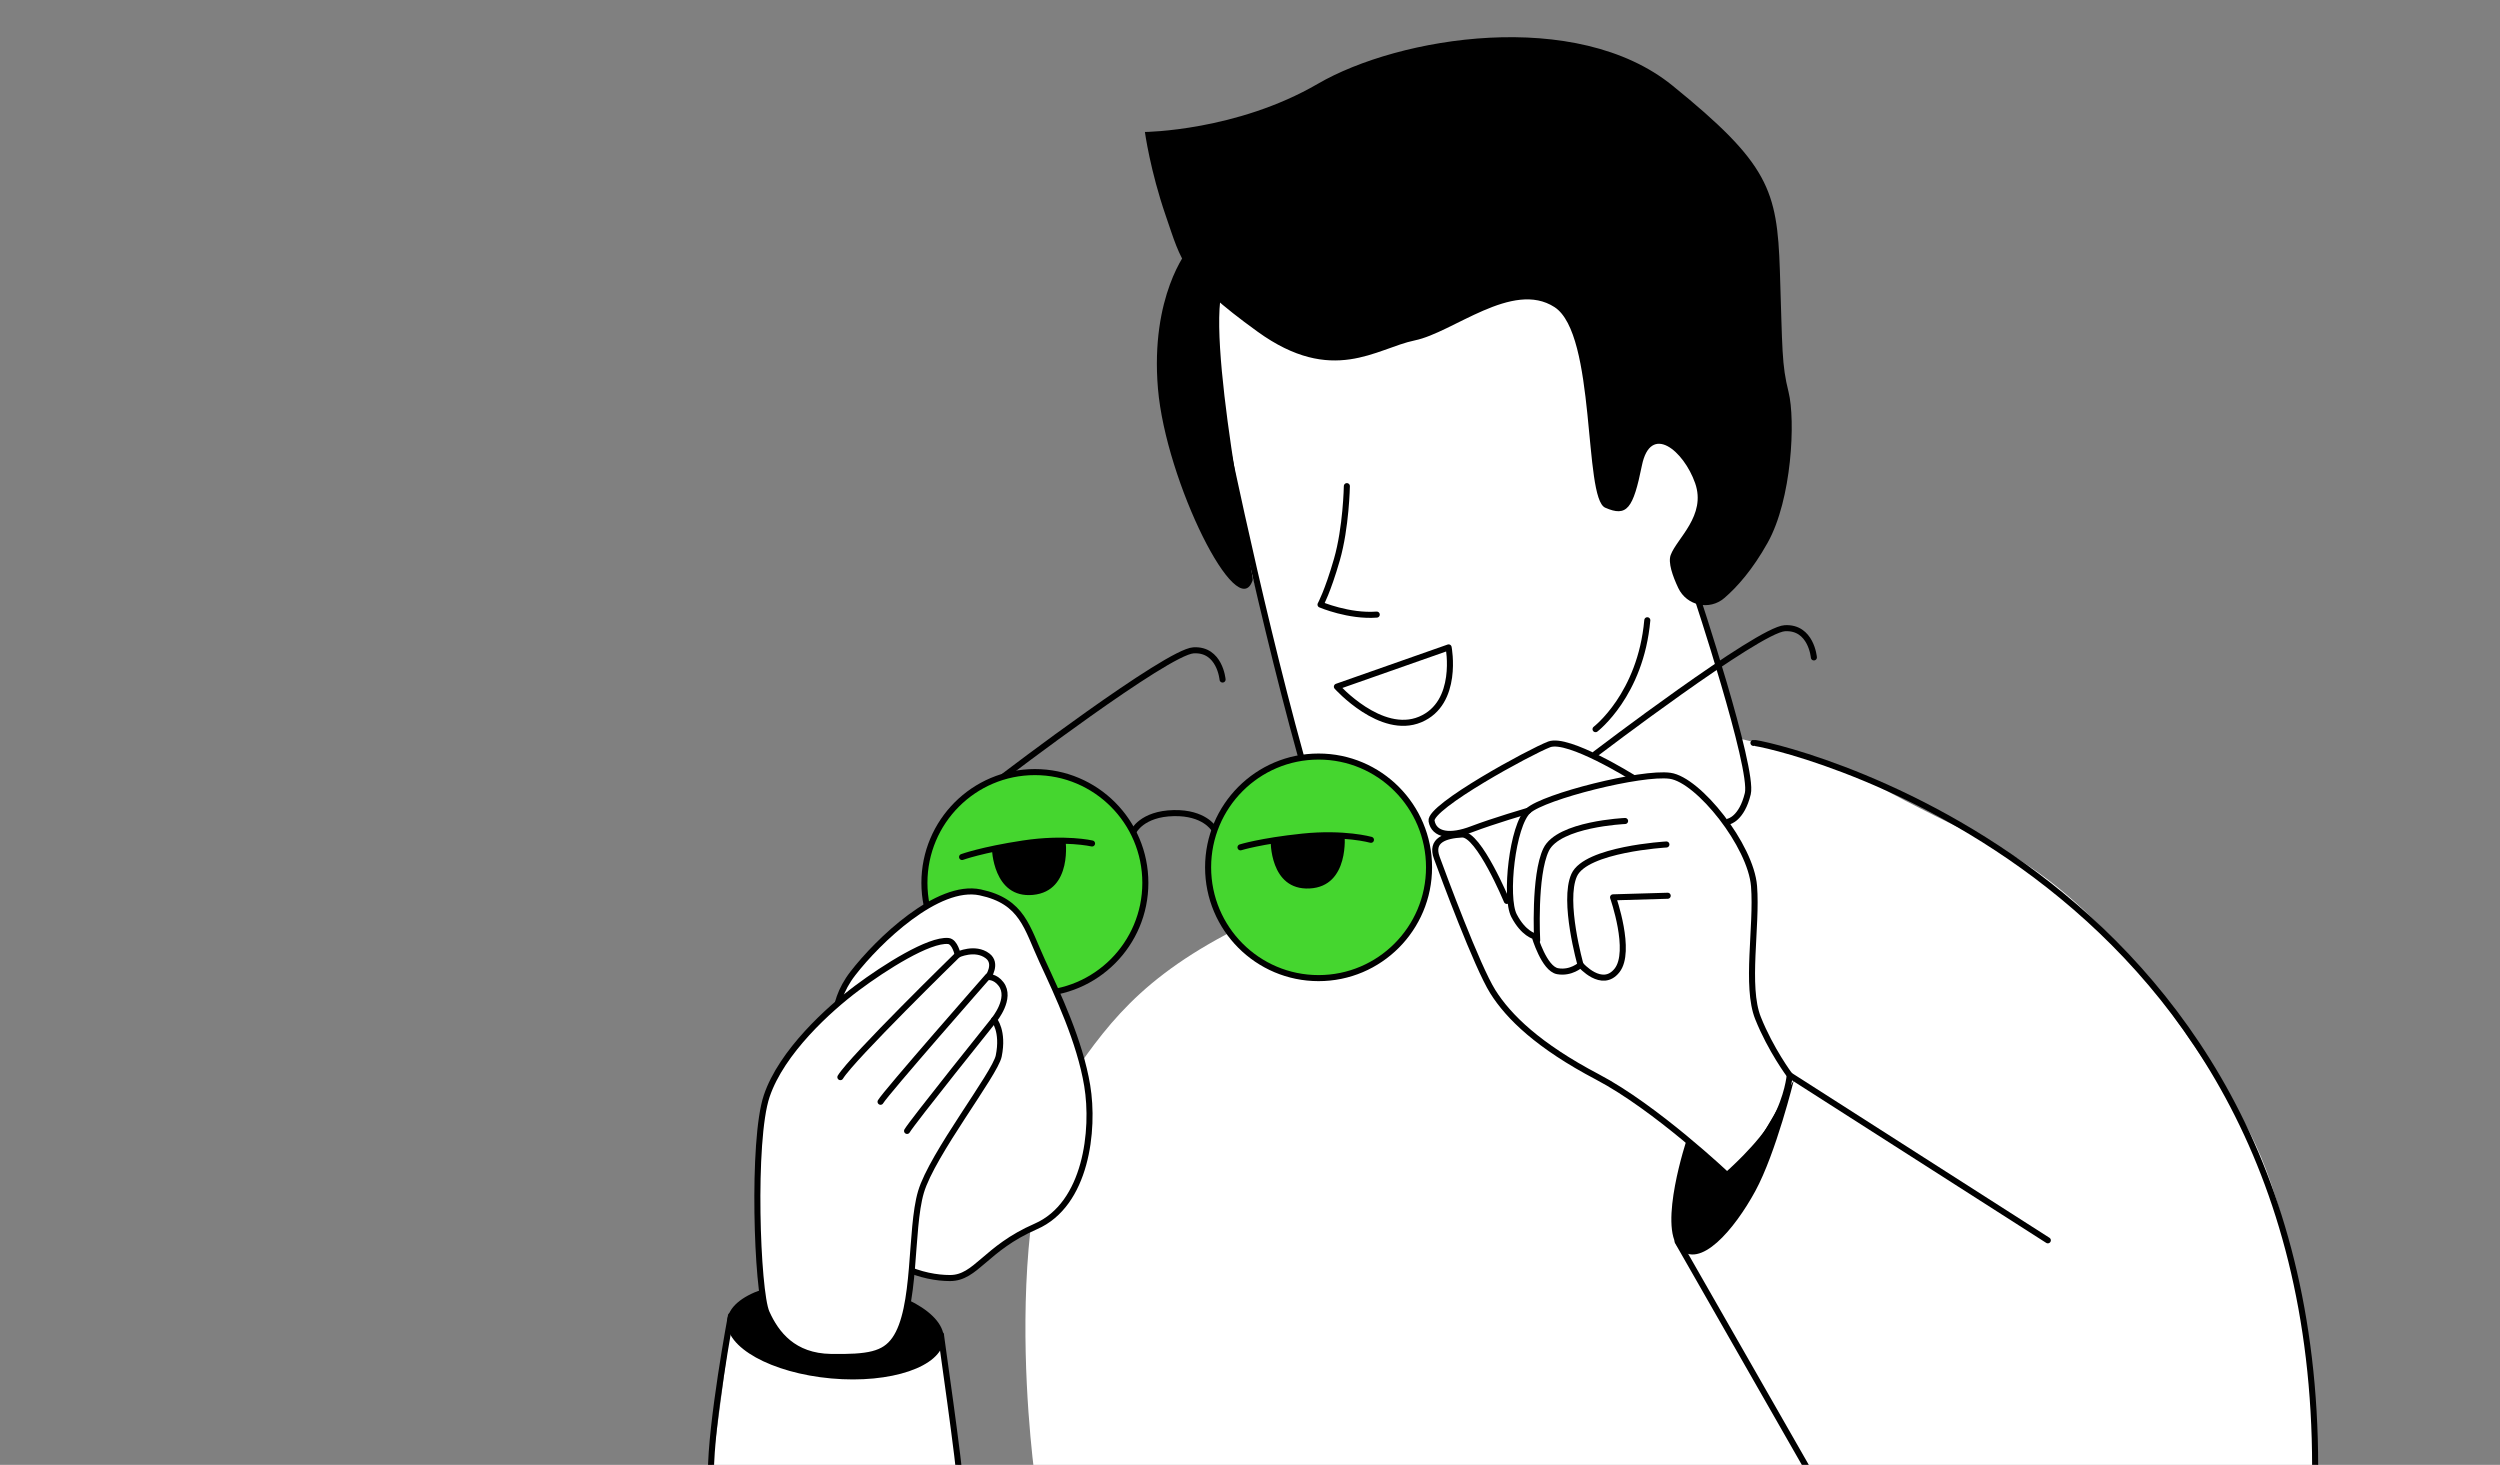 <?xml version="1.0" encoding="UTF-8"?> <svg xmlns="http://www.w3.org/2000/svg" width="413" height="242" viewBox="0 0 413 242" fill="none"><rect x="0" y="0" width="413" height="242" fill="#808080" stroke="none"/><g clip-path="url(#clip0_490_133)"><path d="M171.137 245.35C171.137 245.35 182.16 243.476 211.259 248.15C253.363 254.913 269.262 261.038 281.678 256.888C294.095 252.737 299.272 244.437 299.272 244.437C299.272 244.437 328.591 255.853 356.183 252.737C383.775 249.621 382.744 242.704 382.744 242.704C382.744 242.704 381.766 202 369.45 183.29C357.134 164.58 346.559 147.736 326.529 138.133C306.498 128.529 306.002 126.783 298.91 124.91C291.818 123.036 287.465 122.042 287.465 122.042L279.997 97.341C279.997 97.341 286.467 73.017 280.62 67.026C274.774 61.036 260.221 37.464 249.519 38.458C238.817 39.452 200.878 45.818 200.383 47.692C199.887 49.566 202.62 83.493 204.863 89.108C207.107 94.722 209.096 103.453 210.087 106.824C211.085 110.195 215.063 127.159 215.063 127.159C215.063 127.159 227.687 139.939 232.957 139.939C238.228 139.939 239.393 139.066 216.898 147.878C194.402 156.689 186.406 164.741 179.481 174.291C163.737 195.996 171.137 245.35 171.137 245.35Z" fill="white"></path><path d="M120.895 217.466L117.446 243.637C117.446 243.637 125.489 251.542 137.31 252.032C149.13 252.529 158.814 246.928 158.814 246.928L155.532 219.77L120.895 217.466Z" fill="white"></path><path d="M170.962 164.15C181.041 164.15 189.212 155.956 189.212 145.849C189.212 135.742 181.041 127.549 170.962 127.549C160.883 127.549 152.713 135.742 152.713 145.849C152.713 155.956 160.883 164.15 170.962 164.15Z" fill="#45D62F" stroke="black" stroke-linecap="round" stroke-linejoin="round"></path><path d="M217.829 161.584C227.907 161.584 236.078 153.391 236.078 143.284C236.078 133.177 227.907 124.983 217.829 124.983C207.75 124.983 199.579 133.177 199.579 143.284C199.579 153.391 207.75 161.584 217.829 161.584Z" fill="#45D62F" stroke="black" stroke-linecap="round" stroke-linejoin="round"></path><path d="M155.9 221.399C156.294 217.018 148.606 212.744 138.729 211.853C128.853 210.962 120.528 213.791 120.135 218.173C119.741 222.554 127.429 226.828 137.306 227.719C147.182 228.61 155.507 225.78 155.9 221.399Z" fill="black"></path><path d="M138.194 171.362C138.327 171.094 136.707 166.225 140.892 160.812C145.071 155.399 154.923 145.93 161.935 147.421C168.946 148.912 169.623 153.236 172.188 158.784C174.753 164.331 178.396 172.041 179.608 179.347C180.82 186.654 179.474 198.964 171.11 202.611C162.745 206.257 161.265 211.133 156.945 211.133C152.626 211.133 145.748 209.239 141.301 202.208C136.854 195.176 138.053 171.638 138.194 171.362Z" fill="white" stroke="black" stroke-miterlimit="10" stroke-linecap="round" stroke-linejoin="round"></path><path d="M147.804 221.301C151.454 216.177 150.295 203.168 152.144 196.916C153.992 190.663 164.393 177.4 164.989 174.458C165.832 170.321 164.225 168.475 164.225 168.475C164.225 168.475 167.179 164.915 165.37 162.558C164.386 161.269 163.241 161.41 163.241 161.41C163.241 161.41 164.814 159.173 163.134 157.904C161.071 156.353 158.211 157.716 158.211 157.716C158.211 157.716 157.769 155.553 156.651 155.453C153.49 155.164 146.19 159.778 141.576 163.223C136.961 166.668 129.126 173.753 126.661 181.067C124.19 188.387 125.067 213.322 126.635 216.848C128.208 220.367 131.068 224.074 137.263 224.168C143.464 224.269 146.049 223.765 147.804 221.301Z" fill="white" stroke="black" stroke-miterlimit="10" stroke-linecap="round" stroke-linejoin="round"></path><path d="M164.232 168.481C164.232 168.481 150.684 185.365 149.847 186.829" stroke="black" stroke-miterlimit="10" stroke-linecap="round" stroke-linejoin="round"></path><path d="M163.201 161.302C163.201 161.302 146.304 180.549 145.467 182.013" stroke="black" stroke-miterlimit="10" stroke-linecap="round" stroke-linejoin="round"></path><path d="M158.218 157.723C158.218 157.723 140.725 174.801 138.83 177.944" stroke="black" stroke-miterlimit="10" stroke-linecap="round" stroke-linejoin="round"></path><path d="M248.923 148.831C248.923 148.831 244.295 137.703 241.523 137.857C238.75 138.012 236.279 138.784 237.364 141.719C238.442 144.654 243.994 159.65 246.612 163.827C249.231 167.998 254.167 172.793 263.877 177.897C273.588 183.001 285.308 194.129 285.308 194.129C285.308 194.129 291.054 189.112 293.217 185.076C295.38 181.04 295.662 177.635 295.662 177.635C295.662 177.635 292.521 173.437 290.424 168.186C288.328 162.934 290.291 153.095 289.768 146.4C289.246 139.704 280.607 128.818 275.899 128.16C271.191 127.502 255.091 131.571 252.472 133.935C249.854 136.299 248.548 148.24 250.115 151.255C251.682 154.271 253.517 154.667 253.517 154.667C253.517 154.667 255.084 160.046 257.314 160.442C259.538 160.839 261.112 159.395 261.112 159.395C261.112 159.395 264.648 163.465 267.132 160.315C269.617 157.165 266.476 148.24 266.476 148.24L275.503 147.978" stroke="black" stroke-miterlimit="10" stroke-linecap="round" stroke-linejoin="round"></path><path d="M261.104 159.388C261.104 159.388 258.117 148.878 260.053 144.573C261.988 140.268 275.289 139.509 275.289 139.509" stroke="black" stroke-miterlimit="10" stroke-linecap="round" stroke-linejoin="round"></path><path d="M253.939 155.338C253.939 155.338 253.37 144.607 255.419 140.356C257.468 136.105 268.465 135.628 268.465 135.628" stroke="black" stroke-miterlimit="10" stroke-linecap="round" stroke-linejoin="round"></path><path d="M269.737 128.455C269.737 128.455 259.049 121.787 255.935 122.969C252.821 124.15 236.071 133.264 236.493 135.628C236.915 137.992 239.607 138.327 243.143 136.978C246.679 135.628 252.472 133.929 252.472 133.929" stroke="black" stroke-miterlimit="10" stroke-linecap="round" stroke-linejoin="round"></path><path d="M120.754 217.352C120.754 217.352 117.439 235.008 117.439 243.456" stroke="black" stroke-miterlimit="10" stroke-linecap="round" stroke-linejoin="round"></path><path d="M155.458 220.515C155.431 220.844 158.499 241.522 158.773 246.619" stroke="black" stroke-miterlimit="10" stroke-linecap="round" stroke-linejoin="round"></path><path d="M278.644 188.279C278.644 188.279 273.929 202.456 277.358 206.183C280.787 209.911 286.54 203.081 289.969 196.781C293.397 190.482 296.358 178.394 296.358 178.394C296.358 178.394 290.223 189.602 288.294 191.536C286.366 193.471 285.301 194.129 285.301 194.129L278.644 188.279Z" fill="black"></path><path d="M295.654 177.628L338.301 204.901" stroke="black" stroke-miterlimit="10" stroke-linecap="round" stroke-linejoin="round"></path><path d="M158.935 141.578C158.935 141.578 162.183 140.382 169.054 139.342C175.925 138.301 180.405 139.342 180.405 139.342" stroke="black" stroke-miterlimit="10" stroke-linecap="round" stroke-linejoin="round"></path><path d="M163.856 140.141C163.856 140.141 164.017 148.475 170.654 147.837C177.291 147.199 176.012 138.616 176.012 138.616C176.012 138.616 171.217 138.697 169.06 139.335C166.897 139.98 163.856 140.141 163.856 140.141Z" fill="black"></path><path d="M204.93 139.98C204.93 139.98 208.225 138.939 215.143 138.213C222.061 137.488 226.481 138.737 226.481 138.737" stroke="black" stroke-miterlimit="10" stroke-linecap="round" stroke-linejoin="round"></path><path d="M209.912 138.777C209.912 138.777 209.691 147.112 216.348 146.776C223.005 146.44 222.121 137.817 222.121 137.817C222.121 137.817 217.326 137.676 215.142 138.213C212.952 138.757 209.912 138.777 209.912 138.777Z" fill="black"></path><path d="M187.25 137.374C187.25 137.374 188.616 134.426 193.92 134.325C198.896 134.224 200.483 136.843 200.483 136.843" stroke="black" stroke-linecap="round" stroke-linejoin="round"></path><path d="M165.872 128.207C165.872 128.207 192.788 107.697 197.161 107.435C201.527 107.173 201.969 112.257 201.969 112.257" stroke="black" stroke-linecap="round" stroke-linejoin="round"></path><path d="M263.556 124.553C263.556 124.553 290.471 104.044 294.844 103.782C299.217 103.52 299.653 108.604 299.653 108.604" stroke="black" stroke-linecap="round" stroke-linejoin="round"></path><path d="M222.502 80.31C222.502 80.31 222.382 87.147 220.855 92.452C219.328 97.758 218.149 99.88 218.149 99.88C218.149 99.88 222.851 101.881 227.438 101.532" stroke="black" stroke-linecap="round" stroke-linejoin="round"></path><path d="M220.855 113.439L239.313 106.951C239.313 106.951 241.074 116.145 234.611 118.858C228.142 121.572 220.855 113.439 220.855 113.439Z" stroke="black" stroke-linecap="round" stroke-linejoin="round"></path><path d="M263.583 120.457C263.583 120.457 271.037 114.782 272.135 102.465" stroke="black" stroke-linecap="round" stroke-linejoin="round"></path><path d="M200.985 65.515C200.985 65.515 207.441 97.979 214.888 124.829" stroke="black" stroke-linecap="round" stroke-linejoin="round"></path><path d="M280.104 97.892C280.104 97.892 289.742 126.951 288.737 131.115C287.732 135.278 285.589 135.708 285.589 135.708" stroke="black" stroke-linecap="round" stroke-linejoin="round"></path><path d="M289.668 122.727C290.572 122.425 382.462 141.665 382.462 242.301" stroke="black" stroke-linecap="round" stroke-linejoin="round"></path><path d="M284.865 98.792C282.408 100.907 278.644 100.074 277.251 97.14C276.293 95.118 275.543 92.929 275.998 91.686C277.01 88.94 281.912 85.172 280.037 79.82C278.162 74.467 272.677 69.833 271.237 76.925C269.797 84.017 268.786 85.461 265.176 83.869C261.566 82.278 263.736 55.22 256.805 50.734C249.873 46.248 240.069 54.931 233.72 56.234C227.371 57.537 220.158 63.756 207.749 54.79C195.339 45.818 195.199 43.212 192.6 35.691C190.002 28.169 189.138 21.802 189.138 21.802C189.138 21.802 204.286 21.655 217.707 13.844C231.128 6.034 260.414 1.259 276.286 14.133C292.158 27.007 293.598 31.352 294.034 44.663C294.469 57.973 294.322 60.143 295.473 64.776C296.625 69.404 296.036 82.479 292.011 89.665C289.52 94.118 286.975 96.978 284.865 98.792Z" fill="black"></path><path d="M196.203 41.339C196.203 41.339 190.002 48.86 191.294 64.199C192.594 79.538 204.454 103.338 206.939 95.844C207.207 95.038 198.775 54.233 202.251 46.852C205.727 39.471 196.203 41.339 196.203 41.339Z" fill="black"></path><path d="M277.138 205.089L298.883 243.127" stroke="black" stroke-linecap="round" stroke-linejoin="round"></path></g><defs><clipPath id="clip0_490_133"><rect width="413" height="242" rx="24" fill="white"></rect></clipPath></defs></svg> 